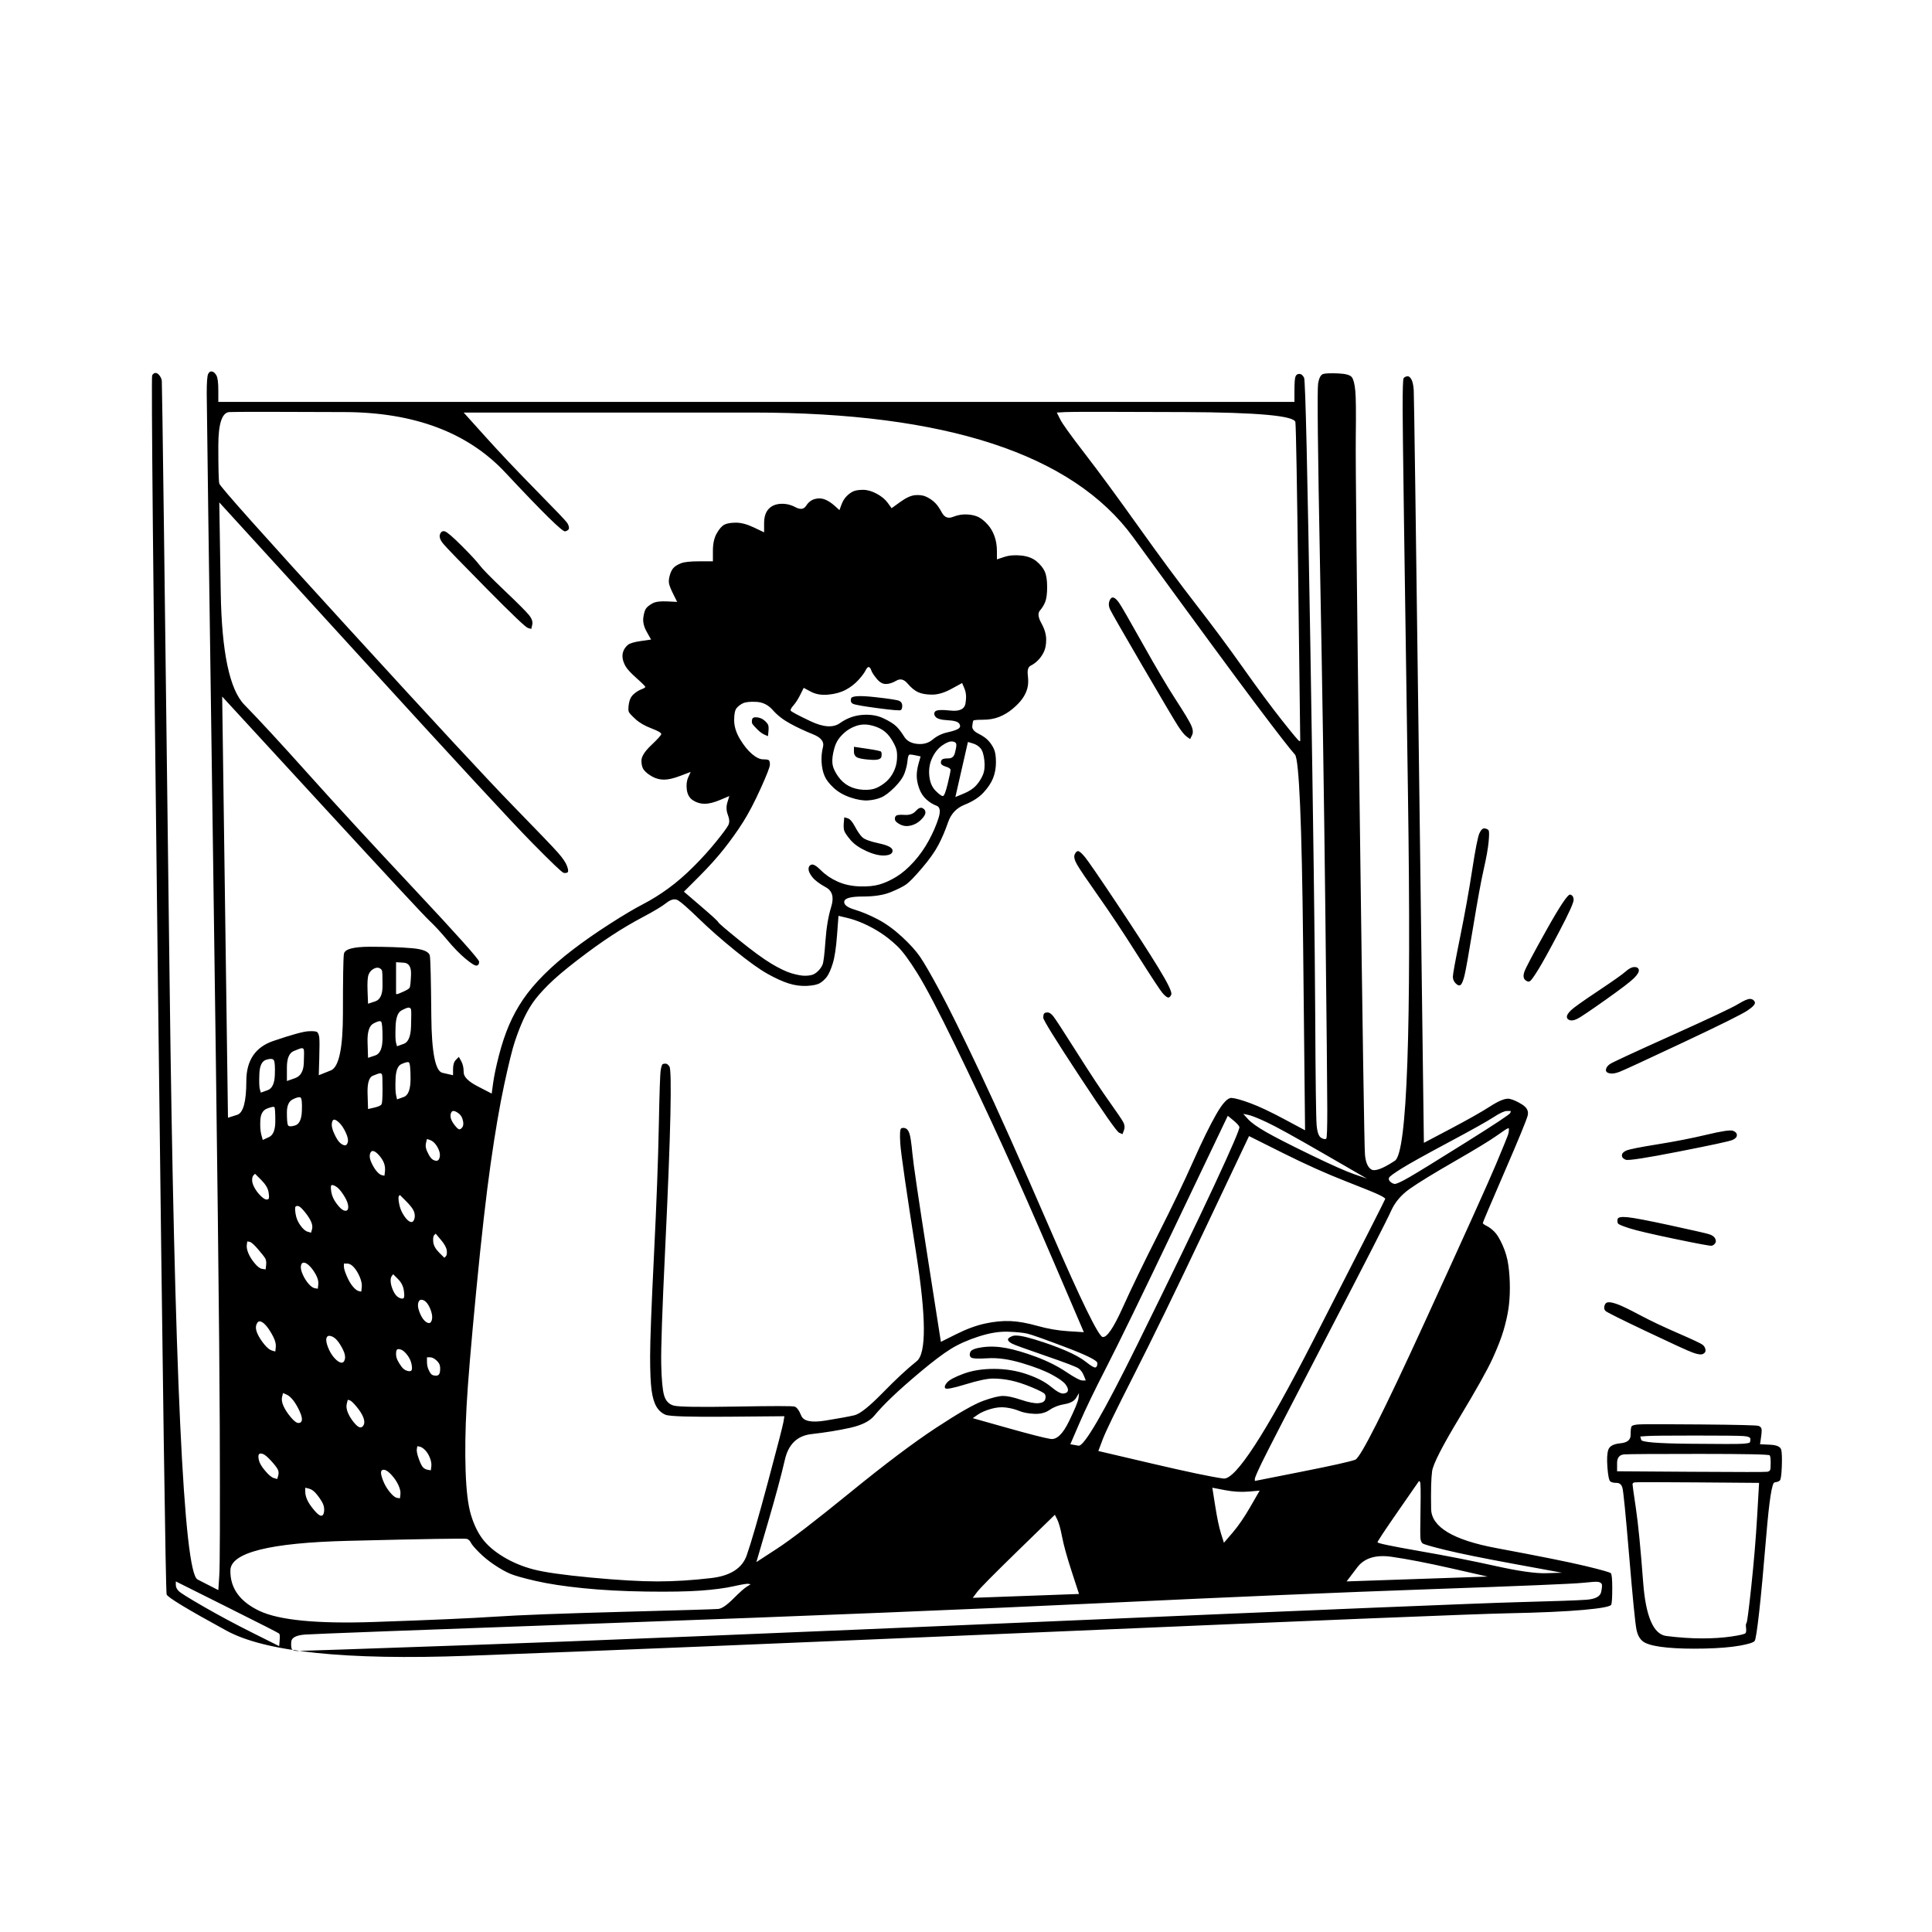<svg width="1080" height="1080" viewBox="0 0 1080 1080" fill="none" xmlns="http://www.w3.org/2000/svg">
<rect width="1080" height="1080" fill="white"/>
<path d="M116.37 209.02C115.83 210.1 115.56 213.7 115.56 219.82C115.56 225.94 116.73 311.35 119.07 476.05C121.41 640.75 122.67 748.03 122.85 797.89C123.03 847.75 122.94 875.38 122.58 880.78C122.4 883.48 122.22 886.18 122.04 888.88C118.17 886.9 114.3 884.92 110.43 882.94C102.69 878.98 97.47 766.57 94.77 545.71C92.07 324.85 90.63 213.88 90.45 212.8C90.27 211.72 89.82 210.73 89.1 209.83C88.38 208.93 87.66 208.48 86.94 208.48C86.22 208.48 85.59 208.93 85.05 209.83C84.51 210.73 85.59 324.13 88.29 550.03C90.99 775.93 92.61 889.69 93.15 891.31C93.69 892.93 104.85 899.68 126.63 911.56C148.41 923.44 193.32 928.12 261.36 925.6C329.4 923.08 438.84 918.58 589.68 912.1C740.52 905.62 824.94 902.2 842.94 901.84C860.94 901.48 874.98 900.85 885.06 899.95C895.14 899.05 900.36 898.06 900.72 896.98C901.08 895.9 901.26 892.84 901.26 887.8C901.26 882.76 900.99 879.97 900.45 879.43C899.91 878.89 895.14 877.54 886.14 875.38C877.14 873.22 860.58 869.89 836.46 865.39C812.34 860.89 800.19 853.6 800.01 843.52C799.83 833.44 800.01 826.42 800.55 822.46C801.09 818.5 806.13 808.6 815.67 792.76C825.21 776.92 831.42 765.85 834.3 759.55C837.18 753.25 839.25 747.94 840.51 743.62C841.77 739.3 842.67 735.34 843.21 731.74C843.75 728.14 844.02 724.18 844.02 719.86C844.02 715.54 843.75 711.4 843.21 707.44C842.67 703.48 841.59 699.7 839.97 696.1C838.35 692.5 836.82 689.98 835.38 688.54C833.94 687.1 832.5 686.02 831.06 685.3C829.62 684.58 828.9 684.04 828.9 683.68C828.9 683.32 832.95 673.78 841.05 655.06C849.15 636.34 853.47 625.81 854.01 623.47C854.55 621.13 853.56 619.15 851.04 617.53C848.52 615.91 846.18 614.83 844.02 614.29C841.86 613.75 838.26 615.1 833.22 618.34C828.18 621.58 820.71 625.81 810.81 631.03C805.86 633.64 800.91 636.25 795.96 638.86C795.06 569.47 794.16 500.08 793.26 430.69C791.46 291.91 790.47 221.08 790.29 218.2C790.11 215.32 789.66 213.25 788.94 211.99C788.22 210.73 787.41 210.19 786.51 210.37C785.61 210.55 784.98 210.91 784.62 211.45C784.26 211.99 784.08 217.66 784.08 228.46C784.08 239.26 785.07 310.9 787.05 443.38C789.03 575.86 786.6 644.35 779.76 648.85C772.92 653.35 768.51 654.97 766.53 653.71C764.55 652.45 763.38 649.66 763.02 645.34C762.66 641.02 761.67 576.4 760.05 451.48C758.43 326.56 757.71 257.44 757.89 244.12C758.07 230.8 757.98 222.25 757.62 218.47C757.26 214.69 756.63 212.17 755.73 210.91C754.83 209.65 752.31 208.93 748.17 208.75C744.03 208.57 741.24 208.66 739.8 209.02C738.36 209.38 737.37 211.18 736.83 214.42C736.29 217.66 736.65 251.86 737.91 317.02C739.17 382.18 740.16 446.53 740.88 510.07C741.6 573.61 741.96 610.42 741.96 620.5C741.96 630.58 741.78 635.89 741.42 636.43C741.06 636.97 740.16 636.88 738.72 636.16C737.28 635.44 736.38 633.1 736.02 629.14C735.66 625.18 735.39 604.39 735.21 566.77C735.03 529.15 734.13 460.84 732.51 361.84C730.89 262.84 729.72 212.62 729 211.18C728.28 209.74 727.38 209.02 726.3 209.02C725.22 209.02 724.5 209.56 724.14 210.64C723.78 211.72 723.6 214.33 723.6 218.47C723.6 220.54 723.6 222.61 723.6 224.68C623.34 224.68 523.08 224.68 422.82 224.68C322.56 224.68 222.3 224.68 122.04 224.68C122.04 222.52 122.04 220.36 122.04 218.2C122.04 213.88 121.68 211.09 120.96 209.83C120.24 208.57 119.43 207.85 118.53 207.67C117.63 207.49 116.91 207.94 116.37 209.02ZM192.78 230.35C231.66 230.53 261.54 241.78 282.42 264.1C303.3 286.42 314.46 297.4 315.9 297.04C317.34 296.68 318.06 296.05 318.06 295.15C318.06 294.25 317.7 293.26 316.98 292.18C316.26 291.1 310.5 285.07 299.7 274.09C288.9 263.11 279.45 253.12 271.35 244.12C267.3 239.62 263.25 235.12 259.2 230.62C313.11 230.62 367.02 230.62 420.93 230.62C528.75 230.62 599.58 253.84 633.42 300.28C667.26 346.72 690.21 377.95 702.27 393.97C714.33 409.99 721.53 419.26 723.87 421.78C726.21 424.3 727.74 459.94 728.46 528.7C728.82 563.08 729.18 597.46 729.54 631.84C725.67 629.77 721.8 627.7 717.93 625.63C710.19 621.49 703.89 618.52 699.03 616.72C694.17 614.92 690.66 613.93 688.5 613.75C686.34 613.57 683.46 616.63 679.86 622.93C676.26 629.23 671.94 638.05 666.9 649.39C661.86 660.73 655.29 674.41 647.19 690.43C639.09 706.45 632.52 720.04 627.48 731.2C622.44 742.36 618.75 747.76 616.41 747.4C614.07 747.04 604.44 727.33 587.52 688.27C570.6 649.21 557.28 619.42 547.56 598.9C537.84 578.38 530.46 563.44 525.42 554.08C520.38 544.72 516.69 538.33 514.35 534.91C512.01 531.49 508.59 527.71 504.09 523.57C499.59 519.43 495.09 516.19 490.59 513.85C486.09 511.51 481.77 509.71 477.63 508.45C473.49 507.19 471.6 505.66 471.96 503.86C472.32 502.06 475.74 501.16 482.22 501.16C488.7 501.16 493.92 500.35 497.88 498.73C501.84 497.11 504.72 495.67 506.52 494.41C508.32 493.15 511.29 490.09 515.43 485.23C519.57 480.37 522.63 476.05 524.61 472.27C526.59 468.49 528.39 464.26 530.01 459.58C531.63 454.9 534.69 451.66 539.19 449.86C543.69 448.06 547.2 445.81 549.72 443.11C552.24 440.41 554.04 437.71 555.12 435.01C556.2 432.31 556.74 429.34 556.74 426.1C556.74 422.86 556.38 420.43 555.66 418.81C554.94 417.19 553.95 415.66 552.69 414.22C551.43 412.78 549.54 411.43 547.02 410.17C544.5 408.91 543.33 407.47 543.51 405.85C543.69 404.23 543.87 403.24 544.05 402.88C544.23 402.52 546.03 402.34 549.45 402.34C552.87 402.34 555.93 401.8 558.63 400.72C561.33 399.64 563.85 398.11 566.19 396.13C568.53 394.15 570.33 392.26 571.59 390.46C572.85 388.66 573.75 386.77 574.29 384.79C574.83 382.81 574.92 380.38 574.56 377.5C574.2 374.62 574.74 372.82 576.18 372.1C577.62 371.38 578.97 370.39 580.23 369.13C581.49 367.87 582.57 366.34 583.47 364.54C584.37 362.74 584.82 360.4 584.82 357.52C584.82 354.64 583.92 351.58 582.12 348.34C580.32 345.1 580.05 342.76 581.31 341.32C582.57 339.88 583.56 338.26 584.28 336.46C585 334.66 585.36 331.87 585.36 328.09C585.36 324.31 584.91 321.43 584.01 319.45C583.11 317.47 581.58 315.58 579.42 313.78C577.26 311.98 574.38 310.9 570.78 310.54C567.18 310.18 564.03 310.45 561.33 311.35C559.98 311.8 558.63 312.25 557.28 312.7C557.28 311.17 557.28 309.64 557.28 308.11C557.28 305.05 556.83 302.26 555.93 299.74C555.03 297.22 553.77 295.06 552.15 293.26C550.53 291.46 548.91 290.11 547.29 289.21C545.67 288.31 543.51 287.77 540.81 287.59C538.11 287.41 535.41 287.86 532.71 288.94C530.01 290.02 527.94 289.21 526.5 286.51C525.06 283.81 523.62 281.83 522.18 280.57C520.74 279.31 519.21 278.32 517.59 277.6C515.97 276.88 513.99 276.61 511.65 276.79C509.31 276.97 506.52 278.23 503.28 280.57C501.66 281.74 500.04 282.91 498.42 284.08C497.7 283.09 496.98 282.1 496.26 281.11C494.82 279.13 492.75 277.42 490.05 275.98C487.35 274.54 484.83 273.82 482.49 273.82C480.15 273.82 478.35 274.09 477.09 274.63C475.83 275.17 474.57 276.07 473.31 277.33C472.05 278.59 471.06 280.21 470.34 282.19C469.98 283.18 469.62 284.17 469.26 285.16C468.36 284.35 467.46 283.54 466.56 282.73C464.76 281.11 462.96 279.94 461.16 279.22C459.36 278.5 457.47 278.41 455.49 278.95C453.51 279.49 451.89 280.75 450.63 282.73C449.37 284.71 447.39 284.98 444.69 283.54C441.99 282.1 439.2 281.47 436.32 281.65C433.44 281.83 431.19 282.82 429.57 284.62C427.95 286.42 427.14 289.03 427.14 292.45C427.14 294.16 427.14 295.87 427.14 297.58C425.25 296.68 423.36 295.78 421.47 294.88C417.69 293.08 414.36 292.18 411.48 292.18C408.6 292.18 406.44 292.54 405 293.26C403.56 293.98 402.12 295.6 400.68 298.12C399.24 300.64 398.52 303.88 398.52 307.84C398.52 309.82 398.52 311.8 398.52 313.78C396 313.78 393.48 313.78 390.96 313.78C385.92 313.78 382.5 314.14 380.7 314.86C378.9 315.58 377.55 316.39 376.65 317.29C375.75 318.19 375.03 319.54 374.49 321.34C373.95 323.14 373.77 324.67 373.95 325.93C374.13 327.19 374.94 329.26 376.38 332.14C377.1 333.58 377.82 335.02 378.54 336.46C376.65 336.37 374.76 336.28 372.87 336.19C369.09 336.01 366.39 336.37 364.77 337.27C363.15 338.17 361.98 339.07 361.26 339.97C360.54 340.87 360 342.58 359.64 345.1C359.28 347.62 359.91 350.32 361.53 353.2C362.34 354.64 363.15 356.08 363.96 357.52C362.07 357.79 360.18 358.06 358.29 358.33C354.51 358.87 352.08 359.59 351 360.49C349.92 361.39 349.11 362.47 348.57 363.73C348.03 364.99 347.85 366.34 348.03 367.78C348.21 369.22 348.75 370.75 349.65 372.37C350.55 373.99 352.62 376.24 355.86 379.12C359.1 382 360.72 383.62 360.72 383.98C360.72 384.34 360 384.79 358.56 385.33C357.12 385.87 355.68 386.77 354.24 388.03C352.8 389.29 351.9 391.09 351.54 393.43C351.18 395.77 351.18 397.3 351.54 398.02C351.9 398.74 353.16 400.09 355.32 402.07C357.48 404.05 360.45 405.76 364.23 407.2C368.01 408.64 369.81 409.72 369.63 410.44C369.45 411.16 367.56 413.23 363.96 416.65C360.36 420.07 358.56 422.95 358.56 425.29C358.56 427.63 359.1 429.43 360.18 430.69C361.26 431.95 362.79 433.12 364.77 434.2C366.75 435.28 368.91 435.82 371.25 435.82C373.59 435.82 376.65 435.1 380.43 433.66C382.32 432.94 384.21 432.22 386.1 431.5C385.65 432.49 385.2 433.48 384.75 434.47C383.85 436.45 383.58 438.79 383.94 441.49C384.3 444.19 385.47 446.17 387.45 447.43C389.43 448.69 391.59 449.32 393.93 449.32C396.27 449.32 399.15 448.6 402.57 447.16C404.28 446.44 405.99 445.72 407.7 445C407.34 446.17 406.98 447.34 406.62 448.51C405.9 450.85 405.99 453.19 406.89 455.53C407.79 457.87 407.88 459.76 407.16 461.2C406.44 462.64 404.19 465.7 400.41 470.38C396.63 475.06 392.4 479.74 387.72 484.42C383.04 489.1 378.36 493.15 373.68 496.57C369 499.99 364.23 502.96 359.37 505.48C354.51 508 348.3 511.69 340.74 516.55C333.18 521.41 326.34 526.18 320.22 530.86C314.1 535.54 308.7 540.22 304.02 544.9C299.34 549.58 295.47 554.17 292.41 558.67C289.35 563.17 286.74 567.94 284.58 572.98C282.42 578.02 280.53 583.69 278.91 589.99C277.29 596.29 276.21 601.42 275.67 605.38C275.4 607.36 275.13 609.34 274.86 611.32C272.25 609.97 269.64 608.62 267.03 607.27C261.81 604.57 259.2 601.96 259.2 599.44C259.2 596.92 258.75 594.85 257.85 593.23C257.4 592.42 256.95 591.61 256.5 590.8C255.96 591.34 255.42 591.88 254.88 592.42C253.8 593.5 253.26 595.21 253.26 597.55C253.26 598.72 253.26 599.89 253.26 601.06C251.28 600.61 249.3 600.16 247.32 599.71C243.36 598.81 241.29 588.28 241.11 568.12C240.93 547.96 240.66 536.71 240.3 534.37C239.94 532.03 236.61 530.59 230.31 530.05C224.01 529.51 216.18 529.24 206.82 529.24C197.46 529.24 192.6 530.59 192.24 533.29C191.88 535.99 191.7 547.06 191.7 566.5C191.7 585.94 189.45 596.56 184.95 598.36C182.7 599.26 180.45 600.16 178.2 601.06C178.29 597.91 178.38 594.76 178.47 591.61C178.65 585.31 178.65 581.44 178.47 580C178.29 578.56 177.93 577.57 177.39 577.03C176.85 576.49 175.14 576.31 172.26 576.49C169.38 576.67 162.9 578.47 152.82 581.89C142.74 585.31 137.7 592.78 137.7 604.3C137.7 615.82 135.99 622.12 132.57 623.2C130.86 623.74 129.15 624.28 127.44 624.82C126.9 585.58 126.36 546.34 125.82 507.1C125.28 467.86 124.74 428.62 124.2 389.38C142.74 409.54 161.28 429.7 179.82 449.86C216.9 490.18 236.97 511.78 240.03 514.66C243.09 517.54 246.42 521.14 250.02 525.46C253.62 529.78 257.04 533.29 260.28 535.99C263.52 538.69 265.59 539.95 266.49 539.77C267.39 539.59 267.84 538.87 267.84 537.61C267.84 536.35 255.78 522.85 231.66 497.11C207.54 471.37 187.74 449.86 172.26 432.58C156.78 415.3 144.9 402.43 136.62 393.97C128.34 385.51 123.93 364.54 123.39 331.06C123.12 314.32 122.85 297.58 122.58 280.84C148.95 309.73 175.32 338.62 201.69 367.51C254.43 425.29 286.29 459.76 297.27 470.92C308.25 482.08 314.19 487.75 315.09 487.93C315.99 488.11 316.71 488.02 317.25 487.66C317.79 487.3 317.7 486.13 316.98 484.15C316.26 482.17 314.55 479.65 311.85 476.59C309.15 473.53 300.78 464.8 286.74 450.4C272.7 436 241.92 402.79 194.4 350.77C146.88 298.75 122.94 271.93 122.58 270.31C122.22 268.69 122.04 261.67 122.04 249.25C122.04 236.83 124.11 230.53 128.25 230.35C132.39 230.17 153.9 230.17 192.78 230.35ZM662.04 230.35C703.08 230.53 723.78 232.42 724.14 236.02C724.5 239.62 725.04 270.22 725.76 327.82C726.12 356.62 726.48 385.42 726.84 414.22C726.66 414.22 726.48 414.22 726.3 414.22C725.94 414.22 722.7 410.35 716.58 402.61C710.46 394.87 703.26 385.15 694.98 373.45C686.7 361.75 677.88 349.87 668.52 337.81C659.16 325.75 648.45 311.26 636.39 294.34C624.33 277.42 614.34 263.83 606.42 253.57C598.5 243.31 593.91 236.92 592.65 234.4C592.02 233.14 591.39 231.88 590.76 230.62C592.38 230.53 594 230.44 595.62 230.35C598.86 230.17 621 230.17 662.04 230.35ZM245.97 298.66C245.43 300.1 246.06 301.9 247.86 304.06C249.66 306.22 257.67 314.5 271.89 328.9C286.11 343.3 293.85 350.68 295.11 351.04C295.74 351.22 296.37 351.4 297 351.58C297.18 350.77 297.36 349.96 297.54 349.15C297.9 347.53 297.27 345.73 295.65 343.75C294.03 341.77 289.44 337.18 281.88 329.98C274.32 322.78 269.73 318.1 268.11 315.94C266.49 313.78 263.16 310.18 258.12 305.14C253.08 300.1 249.93 297.4 248.67 297.04C247.41 296.68 246.51 297.22 245.97 298.66ZM620.19 335.92C619.65 337.36 619.74 338.89 620.46 340.51C621.18 342.13 627.21 352.66 638.55 372.1C649.89 391.54 656.55 402.79 658.53 405.85C660.51 408.91 662.13 410.89 663.39 411.79C664.02 412.24 664.65 412.69 665.28 413.14C665.64 412.42 666 411.7 666.36 410.98C667.08 409.54 666.9 407.65 665.82 405.31C664.74 402.97 661.86 398.2 657.18 391C652.5 383.8 646.38 373.45 638.82 359.95C631.26 346.45 626.85 338.8 625.59 337C624.33 335.2 623.25 334.21 622.35 334.03C621.45 333.85 620.73 334.48 620.19 335.92ZM485.73 372.91C486.27 373.09 486.72 373.72 487.08 374.8C487.44 375.88 488.43 377.41 490.05 379.39C491.67 381.37 493.38 382.36 495.18 382.36C496.98 382.36 498.96 381.73 501.12 380.47C503.28 379.21 505.35 379.75 507.33 382.09C509.31 384.43 511.29 386.05 513.27 386.95C515.25 387.85 517.86 388.3 521.1 388.3C524.34 388.3 527.94 387.22 531.9 385.06C533.88 383.98 535.86 382.9 537.84 381.82C538.29 382.9 538.74 383.98 539.19 385.06C540.09 387.22 540.27 389.92 539.73 393.16C539.19 396.4 536.4 397.75 531.36 397.21C526.32 396.67 523.44 396.85 522.72 397.75C522 398.65 522.09 399.64 522.99 400.72C523.89 401.8 526.14 402.43 529.74 402.61C533.34 402.79 535.5 403.42 536.22 404.5C536.94 405.58 536.85 406.48 535.95 407.2C535.05 407.92 532.98 408.64 529.74 409.36C526.5 410.08 523.71 411.43 521.37 413.41C519.03 415.39 516.15 416.2 512.73 415.84C509.31 415.48 506.88 414.13 505.44 411.79C504 409.45 502.56 407.56 501.12 406.12C499.68 404.68 497.25 403.15 493.83 401.53C490.41 399.91 486.45 399.28 481.95 399.64C477.45 400 473.31 401.53 469.53 404.23C465.75 406.93 460.26 406.57 453.06 403.15C445.86 399.73 442.17 397.75 441.99 397.21C441.81 396.67 442.35 395.68 443.61 394.24C444.87 392.8 446.13 390.82 447.39 388.3C448.02 387.04 448.65 385.78 449.28 384.52C450.63 385.24 451.98 385.96 453.33 386.68C456.03 388.12 459.27 388.66 463.05 388.3C466.83 387.94 470.07 387.04 472.77 385.6C475.47 384.16 477.81 382.36 479.79 380.2C481.77 378.04 483.12 376.24 483.84 374.8C484.56 373.36 485.19 372.73 485.73 372.91ZM475.74 390.46C475.38 391.9 475.74 392.89 476.82 393.43C477.9 393.97 482.49 394.78 490.59 395.86C498.69 396.94 503.01 397.3 503.55 396.94C504.09 396.58 504.36 395.77 504.36 394.51C504.36 393.25 503.82 392.35 502.74 391.81C501.66 391.27 496.98 390.55 488.7 389.65C480.42 388.75 476.1 389.02 475.74 390.46ZM422.82 392.35C426.42 392.53 429.48 394.06 432 396.94C434.52 399.82 437.76 402.34 441.72 404.5C445.68 406.66 449.91 408.64 454.41 410.44C458.91 412.24 460.8 414.58 460.08 417.46C459.36 420.34 459.09 423.22 459.27 426.1C459.45 428.98 459.99 431.5 460.89 433.66C461.79 435.82 463.5 438.07 466.02 440.41C468.54 442.75 471.69 444.55 475.47 445.81C479.25 447.07 482.49 447.61 485.19 447.43C487.89 447.25 490.32 446.71 492.48 445.81C494.64 444.91 497.16 443.02 500.04 440.14C502.92 437.26 504.81 434.56 505.71 432.04C506.61 429.52 507.15 427.18 507.33 425.02C507.51 422.86 507.96 421.78 508.68 421.78C509.4 421.78 510.57 421.96 512.19 422.32C513 422.5 513.81 422.68 514.62 422.86C514.26 424.12 513.9 425.38 513.54 426.64C512.82 429.16 512.46 431.5 512.46 433.66C512.46 435.82 512.91 438.16 513.81 440.68C514.71 443.2 516.06 445.27 517.86 446.89C519.66 448.51 521.55 449.68 523.53 450.4C525.51 451.12 525.87 453.46 524.61 457.42C523.35 461.38 521.55 465.52 519.21 469.84C516.87 474.16 514.08 478.12 510.84 481.72C507.6 485.32 504.36 488.11 501.12 490.09C497.88 492.07 494.73 493.51 491.67 494.41C488.61 495.31 484.83 495.67 480.33 495.49C475.83 495.31 471.78 494.41 468.18 492.79C464.58 491.17 461.52 489.1 459 486.58C456.48 484.06 454.68 482.98 453.6 483.34C452.52 483.7 451.98 484.51 451.98 485.77C451.98 487.03 452.7 488.56 454.14 490.36C455.58 492.16 458.1 494.05 461.7 496.03C465.3 498.01 466.29 501.61 464.67 506.83C463.05 512.05 461.97 518.44 461.43 526C460.89 533.56 460.35 537.97 459.81 539.23C459.27 540.49 458.46 541.66 457.38 542.74C456.3 543.82 455.22 544.54 454.14 544.9C453.06 545.26 451.62 545.44 449.82 545.44C448.02 545.44 445.59 544.99 442.53 544.09C439.47 543.19 435.69 541.39 431.19 538.69C426.69 535.99 420.66 531.58 413.1 525.46C405.54 519.34 401.67 516.01 401.49 515.47C401.31 514.93 398.07 511.96 391.77 506.56C388.62 503.86 385.47 501.16 382.32 498.46C385.11 495.67 387.9 492.88 390.69 490.09C396.27 484.51 401.04 479.2 405 474.16C408.96 469.12 412.47 464.17 415.53 459.31C418.59 454.45 421.83 448.24 425.25 440.68C428.67 433.12 430.38 428.71 430.38 427.45C430.38 426.19 430.2 425.38 429.84 425.02C429.48 424.66 428.4 424.48 426.6 424.48C424.8 424.48 422.73 423.49 420.39 421.51C418.05 419.53 415.8 416.74 413.64 413.14C411.48 409.54 410.4 406.03 410.4 402.61C410.4 399.19 410.85 396.94 411.75 395.86C412.65 394.78 413.82 393.88 415.26 393.16C416.7 392.44 419.22 392.17 422.82 392.35ZM420.39 402.34C420.21 403.42 420.3 404.23 420.66 404.77C421.02 405.31 421.92 406.3 423.36 407.74C424.8 409.18 426.15 410.17 427.41 410.71C428.04 410.98 428.67 411.25 429.3 411.52C429.39 410.62 429.48 409.72 429.57 408.82C429.75 407.02 429.66 405.76 429.3 405.04C428.94 404.32 428.22 403.51 427.14 402.61C426.06 401.71 424.71 401.17 423.09 400.99C421.47 400.81 420.57 401.26 420.39 402.34ZM486.27 405.31C488.97 405.85 491.31 406.75 493.29 408.01C495.27 409.27 496.98 411.07 498.42 413.41C499.86 415.75 500.76 417.64 501.12 419.08C501.48 420.52 501.57 422.41 501.39 424.75C501.21 427.09 500.58 429.34 499.5 431.5C498.42 433.66 497.07 435.46 495.45 436.9C493.83 438.34 492.03 439.51 490.05 440.41C488.07 441.31 485.55 441.67 482.49 441.49C479.43 441.31 476.73 440.59 474.39 439.33C472.05 438.07 470.07 436.27 468.45 433.93C466.83 431.59 465.84 429.52 465.48 427.72C465.12 425.92 465.21 423.67 465.75 420.97C466.29 418.27 467.01 416.11 467.91 414.49C468.81 412.87 470.16 411.25 471.96 409.63C473.76 408.01 475.92 406.75 478.44 405.85C480.96 404.95 483.57 404.77 486.27 405.31ZM532.44 414.49C533.88 414.67 534.6 415.3 534.6 416.38C534.6 417.46 534.33 418.99 533.79 420.97C533.25 422.95 532.08 423.94 530.28 423.94C528.48 423.94 527.31 424.12 526.77 424.48C526.23 424.84 525.96 425.47 525.96 426.37C525.96 427.27 526.86 427.99 528.66 428.53C530.46 429.07 531.36 429.7 531.36 430.42C531.36 431.14 530.82 433.75 529.74 438.25C528.66 442.75 527.76 445 527.04 445C526.32 445 524.97 444.01 522.99 442.03C521.01 440.05 519.84 437.26 519.48 433.66C519.12 430.06 519.66 426.73 521.1 423.67C522.54 420.61 524.43 418.27 526.77 416.65C529.11 415.03 531 414.31 532.44 414.49ZM541.08 414.76C541.98 415.03 542.88 415.3 543.78 415.57C545.58 416.11 547.02 417.01 548.1 418.27C549.18 419.53 549.9 421.78 550.26 425.02C550.62 428.26 550.35 430.96 549.45 433.12C548.55 435.28 547.29 437.26 545.67 439.06C544.05 440.86 541.71 442.39 538.65 443.65C537.12 444.28 535.59 444.91 534.06 445.54C535.23 440.41 536.4 435.28 537.57 430.15C538.74 425.02 539.91 419.89 541.08 414.76ZM477.36 420.16C477.36 421.96 478.17 423.13 479.79 423.67C481.41 424.21 483.93 424.57 487.35 424.75C490.77 424.93 492.57 424.3 492.75 422.86C492.93 421.42 492.84 420.52 492.48 420.16C492.12 419.8 489.51 419.26 484.65 418.54C482.22 418.18 479.79 417.82 477.36 417.46C477.36 418.36 477.36 419.26 477.36 420.16ZM511.92 453.37C510.48 454.99 508.41 455.71 505.71 455.53C503.01 455.35 501.39 455.53 500.85 456.07C500.31 456.61 500.13 457.33 500.31 458.23C500.49 459.13 501.48 460.03 503.28 460.93C505.08 461.83 507.06 462.01 509.22 461.47C511.38 460.93 513.27 459.85 514.89 458.23C516.51 456.61 517.32 455.26 517.32 454.18C517.32 453.1 516.78 452.29 515.7 451.75C514.62 451.21 513.36 451.75 511.92 453.37ZM471.69 459.85C471.51 461.83 471.6 463.36 471.96 464.44C472.32 465.52 473.49 467.23 475.47 469.57C477.45 471.91 480.42 473.98 484.38 475.78C488.34 477.58 491.76 478.39 494.64 478.21C497.52 478.03 498.96 477.13 498.96 475.51C498.96 473.89 496.44 472.54 491.4 471.46C486.36 470.38 483.21 469.21 481.95 467.95C480.69 466.69 479.34 464.71 477.9 462.01C476.46 459.31 475.11 457.78 473.85 457.42C473.22 457.24 472.59 457.06 471.96 456.88C471.87 457.87 471.78 458.86 471.69 459.85ZM827.01 465.79C826.11 467.77 824.76 474.61 822.96 486.31C821.16 498.01 818.91 510.52 816.21 523.84C813.51 537.16 812.16 544.54 812.16 545.98C812.16 547.42 812.7 548.68 813.78 549.76C814.86 550.84 815.76 551.11 816.48 550.57C817.2 550.03 817.92 548.32 818.64 545.44C819.36 542.56 820.98 533.47 823.5 518.17C826.02 502.87 828 492.07 829.44 485.77C830.88 479.47 831.78 474.43 832.14 470.65C832.5 466.87 832.5 464.71 832.14 464.17C831.78 463.63 831.06 463.27 829.98 463.09C828.9 462.91 827.91 463.81 827.01 465.79ZM600.75 477.67C600.21 478.93 600.66 480.82 602.1 483.34C603.54 485.86 607.5 491.71 613.98 500.89C620.46 510.07 627.75 521.05 635.85 533.83C643.95 546.61 648.63 553.72 649.89 555.16C651.15 556.6 652.14 557.41 652.86 557.59C653.58 557.77 654.21 557.23 654.75 555.97C655.29 554.71 652.86 549.67 647.46 540.85C642.06 532.03 634.32 520.06 624.24 504.94C614.16 489.82 608.22 481.18 606.42 479.02C604.62 476.86 603.36 475.78 602.64 475.78C601.92 475.78 601.29 476.41 600.75 477.67ZM864.54 519.79C856.98 533.29 852.84 541.12 852.12 543.28C851.4 545.44 851.58 546.97 852.66 547.87C853.74 548.77 854.64 548.95 855.36 548.41C856.08 547.87 857.61 545.71 859.95 541.93C862.29 538.15 866.16 531.13 871.56 520.87C876.96 510.61 879.66 504.67 879.66 503.05C879.66 501.43 879.03 500.44 877.77 500.08C876.51 499.72 872.1 506.29 864.54 519.79ZM379.08 503.32C380.88 504.4 384.75 507.82 390.69 513.58C396.63 519.34 403.38 525.28 410.94 531.4C418.5 537.52 424.53 541.84 429.03 544.36C433.53 546.88 437.49 548.68 440.91 549.76C444.33 550.84 447.75 551.29 451.17 551.11C454.59 550.93 457.02 550.39 458.46 549.49C459.9 548.59 461.16 547.42 462.24 545.98C463.32 544.54 464.4 542.11 465.48 538.69C466.56 535.27 467.37 529.96 467.91 522.76C468.18 519.16 468.45 515.56 468.72 511.96C470.25 512.32 471.78 512.68 473.31 513.04C476.37 513.76 479.52 514.84 482.76 516.28C486 517.72 489.15 519.43 492.21 521.41C495.27 523.39 498.33 525.82 501.39 528.7C504.45 531.58 508.32 536.8 513 544.36C517.68 551.92 524.7 565.33 534.06 584.59C543.42 603.85 552.33 622.75 560.79 641.29C569.25 659.83 578.88 681.7 589.68 706.9C595.08 719.5 600.48 732.1 605.88 744.7C603 744.52 600.12 744.34 597.24 744.16C591.48 743.8 585.72 742.81 579.96 741.19C574.2 739.57 569.16 738.67 564.84 738.49C560.52 738.31 555.84 738.76 550.8 739.84C545.76 740.92 540.36 742.9 534.6 745.78C531.72 747.22 528.84 748.66 525.96 750.1C523.44 733.99 520.92 717.88 518.4 701.77C513.36 669.55 510.57 650.56 510.03 644.8C509.49 639.04 508.95 635.35 508.41 633.73C507.87 632.11 507.15 631.12 506.25 630.76C505.35 630.4 504.54 630.4 503.82 630.76C503.1 631.12 502.92 634 503.28 639.4C503.64 644.8 506.61 665.32 512.19 700.96C517.77 736.6 517.86 756.58 512.46 760.9C507.06 765.22 500.67 771.16 493.29 778.72C485.91 786.28 480.69 790.42 477.63 791.14C474.57 791.86 469.17 792.85 461.43 794.11C453.69 795.37 449.19 794.47 447.93 791.41C446.67 788.35 445.41 786.64 444.15 786.28C442.89 785.92 432 785.92 411.48 786.28C390.96 786.64 379.35 786.46 376.65 785.74C373.95 785.02 372.15 783.13 371.25 780.07C370.35 777.01 369.81 771.16 369.63 762.52C369.45 753.88 370.17 732.73 371.79 699.07C373.41 665.41 374.4 640.12 374.76 623.2C375.12 606.28 374.94 597.28 374.22 596.2C373.5 595.12 372.78 594.58 372.06 594.58C371.34 594.58 370.8 594.67 370.44 594.85C370.08 595.03 369.72 596.11 369.36 598.09C369 600.07 368.64 610.51 368.28 629.41C367.92 648.31 367.02 672.34 365.58 701.5C364.14 730.66 363.42 749.56 363.42 758.2C363.42 766.84 363.69 773.14 364.23 777.1C364.77 781.06 365.67 784.12 366.93 786.28C368.19 788.44 369.9 789.97 372.06 790.87C374.22 791.77 385.83 792.13 406.89 791.95C417.42 791.86 427.95 791.77 438.48 791.68C438.3 792.76 438.12 793.84 437.94 794.92C437.58 797.08 434.7 808.24 429.3 828.4C423.9 848.56 419.94 862.24 417.42 869.44C414.9 876.64 408.33 880.87 397.71 882.13C387.09 883.39 377.01 884.02 367.47 884.02C357.93 884.02 345.51 883.3 330.21 881.86C314.91 880.42 304.2 878.89 298.08 877.27C291.96 875.65 286.38 873.31 281.34 870.25C276.3 867.19 272.43 863.86 269.73 860.26C267.03 856.66 264.87 852.16 263.25 846.76C261.63 841.36 260.64 833.17 260.28 822.19C259.92 811.21 260.1 799.15 260.82 786.01C261.54 772.87 263.34 751.36 266.22 721.48C269.1 691.6 271.8 667.84 274.32 650.2C276.84 632.56 279.36 617.89 281.88 606.19C284.4 594.49 286.38 586.48 287.82 582.16C289.26 577.84 290.79 573.88 292.41 570.28C294.03 566.68 295.83 563.44 297.81 560.56C299.79 557.68 302.67 554.35 306.45 550.57C310.23 546.79 315.63 542.2 322.65 536.8C329.67 531.4 336.06 526.81 341.82 523.03C347.58 519.25 353.52 515.74 359.64 512.5C365.76 509.26 370.08 506.65 372.6 504.67C375.12 502.69 377.28 502.24 379.08 503.32ZM221.4 537.88C222.84 537.97 224.28 538.06 225.72 538.15C228.6 538.33 229.95 540.58 229.77 544.9C229.59 549.22 229.32 551.65 228.96 552.19C228.6 552.73 227.43 553.45 225.45 554.35C223.47 555.25 222.3 555.7 221.94 555.7C221.76 555.7 221.58 555.7 221.4 555.7C221.4 552.73 221.4 549.76 221.4 546.79C221.4 543.82 221.4 540.85 221.4 537.88ZM211.95 541.12C212.85 541.48 213.39 542.02 213.57 542.74C213.75 543.46 213.84 546.25 213.84 551.11C213.84 555.97 212.49 558.85 209.79 559.75C208.44 560.2 207.09 560.65 205.74 561.1C205.65 558.76 205.56 556.42 205.47 554.08C205.29 549.4 205.47 546.34 206.01 544.9C206.55 543.46 207.45 542.38 208.71 541.66C209.97 540.94 211.05 540.76 211.95 541.12ZM908.82 543.01C907.02 544.63 901.8 548.32 893.16 554.08C884.52 559.84 879.48 563.44 878.04 564.88C876.6 566.32 875.88 567.49 875.88 568.39C875.88 569.29 876.42 569.92 877.5 570.28C878.58 570.64 880.02 570.37 881.82 569.47C883.62 568.57 888.84 565.06 897.48 558.94C906.12 552.82 911.43 548.77 913.41 546.79C915.39 544.81 916.29 543.28 916.11 542.2C915.93 541.12 915.12 540.58 913.68 540.58C912.24 540.58 910.62 541.39 908.82 543.01ZM971.46 561.37C968.22 563.35 955.8 569.2 934.2 578.92C912.6 588.64 901.17 593.95 899.91 594.85C898.65 595.75 897.93 596.74 897.75 597.82C897.57 598.9 898.2 599.62 899.64 599.98C901.08 600.34 902.97 600.07 905.31 599.17C907.65 598.27 919.35 592.87 940.41 582.97C961.47 573.07 973.62 567.04 976.86 564.88C980.1 562.72 981.45 561.1 980.91 560.02C980.37 558.94 979.47 558.4 978.21 558.4C976.95 558.4 974.7 559.39 971.46 561.37ZM228.42 563.26C229.14 563.26 229.59 563.62 229.77 564.34C229.95 565.06 229.95 568.21 229.77 573.79C229.59 579.37 228.24 582.61 225.72 583.51C224.46 583.96 223.2 584.41 221.94 584.86C221.76 584.23 221.58 583.6 221.4 582.97C221.04 581.71 220.95 578.65 221.13 573.79C221.31 568.93 222.39 565.96 224.37 564.88C226.35 563.8 227.7 563.26 228.42 563.26ZM583.74 566.5C583.38 566.86 583.2 567.67 583.2 568.93C583.2 570.19 589.95 581.08 603.45 601.6C616.95 622.12 624.33 632.65 625.59 633.19C626.22 633.46 626.85 633.73 627.48 634C627.75 633.28 628.02 632.56 628.29 631.84C628.83 630.4 628.74 628.96 628.02 627.52C627.3 626.08 624.69 622.21 620.19 615.91C615.69 609.61 609.57 600.34 601.83 588.1C594.09 575.86 589.68 569.11 588.6 567.85C587.52 566.59 586.53 565.96 585.63 565.96C584.73 565.96 584.1 566.14 583.74 566.5ZM213.03 571.09C213.57 571.63 213.84 574.69 213.84 580.27C213.84 585.85 212.49 589.09 209.79 589.99C208.44 590.44 207.09 590.89 205.74 591.34C205.65 588.46 205.56 585.58 205.47 582.7C205.29 576.94 206.37 573.43 208.71 572.17C211.05 570.91 212.49 570.55 213.03 571.09ZM168.75 585.94C169.29 585.94 169.65 586.21 169.83 586.75C170.01 587.29 170.01 589.81 169.83 594.31C169.65 598.81 168.03 601.6 164.97 602.68C163.44 603.22 161.91 603.76 160.38 604.3C160.38 601.78 160.38 599.26 160.38 596.74C160.38 591.7 161.64 588.64 164.16 587.56C166.68 586.48 168.21 585.94 168.75 585.94ZM153.09 592.69C153.63 593.59 153.81 596.38 153.63 601.06C153.45 605.74 152.1 608.53 149.58 609.43C148.32 609.88 147.06 610.33 145.8 610.78C145.62 610.15 145.44 609.52 145.26 608.89C144.9 607.63 144.81 604.75 144.99 600.25C145.17 595.75 146.43 593.14 148.77 592.42C151.11 591.7 152.55 591.79 153.09 592.69ZM228.42 593.77C229.14 593.95 229.5 597.01 229.5 602.95C229.5 608.89 228.24 612.31 225.72 613.21C224.46 613.66 223.2 614.11 221.94 614.56C221.76 613.75 221.58 612.94 221.4 612.13C221.04 610.51 220.95 607.45 221.13 602.95C221.31 598.45 222.39 595.75 224.37 594.85C226.35 593.95 227.7 593.59 228.42 593.77ZM212.49 599.98C213.03 599.98 213.39 600.25 213.57 600.79C213.75 601.33 213.84 604.03 213.84 608.89C213.84 613.75 213.66 616.54 213.3 617.26C212.94 617.98 211.59 618.61 209.25 619.15C208.08 619.42 206.91 619.69 205.74 619.96C205.65 617.08 205.56 614.2 205.47 611.32C205.29 605.56 206.28 602.23 208.44 601.33C210.6 600.43 211.95 599.98 212.49 599.98ZM167.94 613.48C168.66 613.84 168.93 616.36 168.75 621.04C168.57 625.72 167.31 628.42 164.97 629.14C162.63 629.86 161.28 629.77 160.92 628.87C160.56 627.97 160.38 625.63 160.38 621.85C160.38 618.07 161.46 615.64 163.62 614.56C165.78 613.48 167.22 613.12 167.94 613.48ZM153.36 618.88C153.72 619.24 153.9 621.85 153.9 626.71C153.9 631.57 152.73 634.54 150.39 635.62C149.22 636.16 148.05 636.7 146.88 637.24C146.61 636.25 146.34 635.26 146.07 634.27C145.53 632.29 145.35 629.59 145.53 626.17C145.71 622.75 146.97 620.59 149.31 619.69C151.65 618.79 153 618.52 153.36 618.88ZM255.15 621.58C256.41 622.3 257.31 623.11 257.85 624.01C258.39 624.91 258.75 625.99 258.93 627.25C259.11 628.51 258.93 629.5 258.39 630.22C257.85 630.94 257.31 631.3 256.77 631.3C256.23 631.3 255.33 630.49 254.07 628.87C252.81 627.25 252.09 625.81 251.91 624.55C251.73 623.29 251.91 622.3 252.45 621.58C252.99 620.86 253.89 620.86 255.15 621.58ZM842.4 621.04C843.12 621.04 843.84 621.04 844.56 621.04C844.47 621.4 844.38 621.76 844.29 622.12C844.11 622.84 835.83 628.33 819.45 638.59C803.07 648.85 792.54 655.33 787.86 658.03C783.18 660.73 780.39 661.99 779.49 661.81C778.59 661.63 777.78 661.18 777.06 660.46C776.34 659.74 776.16 659.02 776.52 658.3C776.88 657.58 779.22 655.87 783.54 653.17C787.86 650.47 796.59 645.61 809.73 638.59C822.87 631.57 831.24 626.89 834.84 624.55C838.44 622.21 840.96 621.04 842.4 621.04ZM694.98 622.66C695.88 622.84 696.78 623.02 697.68 623.2C699.48 623.56 702.9 624.91 707.94 627.25C712.98 629.59 723.6 635.44 739.8 644.8C747.9 649.48 756 654.16 764.1 658.84C761.76 658.03 759.42 657.22 757.08 656.41C752.4 654.79 744.3 651.19 732.78 645.61C721.26 640.03 712.98 635.8 707.94 632.92C702.9 630.04 699.48 627.61 697.68 625.63C696.78 624.64 695.88 623.65 694.98 622.66ZM686.34 623.74C687.33 624.55 688.32 625.36 689.31 626.17C691.29 627.79 692.46 629.05 692.82 629.95C693.18 630.85 688.5 641.74 678.78 662.62C669.06 683.5 654.75 713.11 635.85 751.45C616.95 789.79 605.97 808.69 602.91 808.15C601.38 807.88 599.85 807.61 598.32 807.34C600.03 803.38 601.74 799.42 603.45 795.46C606.87 787.54 611.91 777.1 618.57 764.14C625.23 751.18 638.19 724.54 657.45 684.22C667.08 664.06 676.71 643.9 686.34 623.74ZM186.84 625.9C187.56 625.9 188.55 626.53 189.81 627.79C191.07 629.05 192.24 630.85 193.32 633.19C194.4 635.53 194.76 637.33 194.4 638.59C194.04 639.85 193.41 640.39 192.51 640.21C191.61 640.03 190.71 639.49 189.81 638.59C188.91 637.69 187.92 636.07 186.84 633.73C185.76 631.39 185.31 629.5 185.49 628.06C185.67 626.62 186.12 625.9 186.84 625.9ZM842.94 630.76C843.12 630.76 843.3 630.76 843.48 630.76C843.48 631.12 843.48 631.48 843.48 631.84C843.48 632.56 843.3 633.46 842.94 634.54C842.58 635.62 840.33 641.11 836.19 651.01C832.05 660.91 818.64 690.61 795.96 740.11C773.28 789.61 760.5 814.9 757.62 815.98C754.74 817.06 744.66 819.31 727.38 822.73C718.74 824.44 710.1 826.15 701.46 827.86C701.46 827.5 701.46 827.14 701.46 826.78C701.46 826.06 702.81 822.91 705.51 817.33C708.21 811.75 720.36 788.17 741.96 746.59C763.56 705.01 775.44 681.79 777.6 676.93C779.76 672.07 783.27 667.93 788.13 664.51C792.99 661.09 801.36 655.96 813.24 649.12C825.12 642.28 832.95 637.51 836.73 634.81C840.51 632.11 842.58 630.76 842.94 630.76ZM954.18 634.27C945.9 636.25 936.72 638.05 926.64 639.67C916.56 641.29 910.71 642.46 909.09 643.18C907.47 643.9 906.66 644.8 906.66 645.88C906.66 646.96 907.38 647.77 908.82 648.31C910.26 648.85 920.16 647.32 938.52 643.72C956.88 640.12 966.87 637.96 968.49 637.24C970.11 636.52 970.92 635.62 970.92 634.54C970.92 633.46 970.2 632.65 968.76 632.11C967.32 631.57 962.46 632.29 954.18 634.27ZM698.22 635.08C704.52 638.23 710.82 641.38 717.12 644.53C729.72 650.83 741.33 656.05 751.95 660.19C762.57 664.33 768.96 666.94 771.12 668.02C773.28 669.1 774.36 669.82 774.36 670.18C774.36 670.54 760.95 696.91 734.13 749.29C707.31 801.67 690.57 827.41 683.91 826.51C677.25 825.61 663.93 822.82 643.95 818.14C633.96 815.8 623.97 813.46 613.98 811.12C614.79 808.96 615.6 806.8 616.41 804.64C618.03 800.32 623.88 788.26 633.96 768.46C644.04 748.66 657.27 721.48 673.65 686.92C681.84 669.64 690.03 652.36 698.22 635.08ZM238.68 636.7C239.22 636.88 239.76 637.06 240.3 637.24C241.38 637.6 242.37 638.32 243.27 639.4C244.17 640.48 244.89 641.74 245.43 643.18C245.97 644.62 246.06 645.97 245.7 647.23C245.34 648.49 244.62 649.03 243.54 648.85C242.46 648.67 241.56 648.13 240.84 647.23C240.12 646.33 239.4 645.07 238.68 643.45C237.96 641.83 237.78 640.3 238.14 638.86C238.32 638.14 238.5 637.42 238.68 636.7ZM208.71 643.45C209.61 643.63 210.69 644.44 211.95 645.88C213.21 647.32 214.11 648.76 214.65 650.2C215.19 651.64 215.37 653.17 215.19 654.79C215.1 655.6 215.01 656.41 214.92 657.22C214.47 657.13 214.02 657.04 213.57 656.95C212.67 656.77 211.68 656.05 210.6 654.79C209.52 653.53 208.53 651.91 207.63 649.93C206.73 647.95 206.46 646.33 206.82 645.07C207.18 643.81 207.81 643.27 208.71 643.45ZM142.56 656.14C143.73 657.31 144.9 658.48 146.07 659.65C148.41 661.99 149.76 664.24 150.12 666.4C150.48 668.56 150.48 669.82 150.12 670.18C149.76 670.54 149.22 670.63 148.5 670.45C147.78 670.27 146.79 669.55 145.53 668.29C144.27 667.03 143.19 665.59 142.29 663.97C141.39 662.35 140.94 660.91 140.94 659.65C140.94 658.39 141.21 657.49 141.75 656.95C142.02 656.68 142.29 656.41 142.56 656.14ZM187.65 663.16C188.91 663.88 190.26 665.32 191.7 667.48C193.14 669.64 194.04 671.44 194.4 672.88C194.76 674.32 194.76 675.4 194.4 676.12C194.04 676.84 193.32 677.02 192.24 676.66C191.16 676.3 189.81 675.04 188.19 672.88C186.57 670.72 185.58 668.56 185.22 666.4C184.86 664.24 184.86 662.98 185.22 662.62C185.58 662.26 186.39 662.44 187.65 663.16ZM223.56 668.02C224.73 669.19 225.9 670.36 227.07 671.53C229.41 673.87 230.85 675.76 231.39 677.2C231.93 678.64 232.02 679.99 231.66 681.25C231.3 682.51 230.76 683.14 230.04 683.14C229.32 683.14 228.51 682.69 227.61 681.79C226.71 680.89 225.81 679.63 224.91 678.01C224.01 676.39 223.38 674.5 223.02 672.34C222.66 670.18 222.66 668.92 223.02 668.56C223.2 668.38 223.38 668.2 223.56 668.02ZM166.86 674.23C167.58 674.41 168.75 675.49 170.37 677.47C171.99 679.45 173.16 681.25 173.88 682.87C174.6 684.49 174.78 685.93 174.42 687.19C174.24 687.82 174.06 688.45 173.88 689.08C173.25 688.9 172.62 688.72 171.99 688.54C170.73 688.18 169.38 687.01 167.94 685.03C166.5 683.05 165.6 680.89 165.24 678.55C164.88 676.21 164.88 674.86 165.24 674.5C165.6 674.14 166.14 674.05 166.86 674.23ZM904.23 681.52C904.05 682.6 904.14 683.41 904.5 683.95C904.86 684.49 907.02 685.39 910.98 686.65C914.94 687.91 923.4 689.89 936.36 692.59C949.32 695.29 956.16 696.55 956.88 696.37C957.6 696.19 958.23 695.74 958.77 695.02C959.31 694.3 959.31 693.4 958.77 692.32C958.23 691.24 957.06 690.43 955.26 689.89C953.46 689.35 946.35 687.73 933.93 685.03C921.51 682.33 913.5 680.8 909.9 680.44C906.3 680.08 904.41 680.44 904.23 681.52ZM243.54 689.62C244.53 690.79 245.52 691.96 246.51 693.13C248.49 695.47 249.57 697.45 249.75 699.07C249.93 700.69 249.75 701.77 249.21 702.31C248.94 702.58 248.67 702.85 248.4 703.12C247.41 702.13 246.42 701.14 245.43 700.15C243.45 698.17 242.37 696.19 242.19 694.21C242.01 692.23 242.19 690.97 242.73 690.43C243 690.16 243.27 689.89 243.54 689.62ZM138.24 693.94C138.69 694.03 139.14 694.12 139.59 694.21C140.49 694.39 142.02 695.74 144.18 698.26C146.34 700.78 147.69 702.49 148.23 703.39C148.77 704.29 148.95 705.55 148.77 707.17C148.68 707.98 148.59 708.79 148.5 709.6C147.87 709.51 147.24 709.42 146.61 709.33C145.35 709.15 143.91 708.07 142.29 706.09C140.67 704.11 139.5 702.22 138.78 700.42C138.06 698.62 137.79 697.09 137.97 695.83C138.06 695.2 138.15 694.57 138.24 693.94ZM169.83 705.82C170.73 705.82 171.81 706.45 173.07 707.71C174.33 708.97 175.5 710.59 176.58 712.57C177.66 714.55 178.11 716.35 177.93 717.97C177.84 718.78 177.75 719.59 177.66 720.4C177.12 720.31 176.58 720.22 176.04 720.13C174.96 719.95 173.79 719.14 172.53 717.7C171.27 716.26 170.19 714.55 169.29 712.57C168.39 710.59 168.03 708.97 168.21 707.71C168.39 706.45 168.93 705.82 169.83 705.82ZM192.24 706.36C192.87 706.36 193.5 706.36 194.13 706.36C195.39 706.36 196.65 707.08 197.91 708.52C199.17 709.96 200.25 711.76 201.15 713.92C202.05 716.08 202.41 717.97 202.23 719.59C202.14 720.4 202.05 721.21 201.96 722.02C201.51 721.93 201.06 721.84 200.61 721.75C199.71 721.57 198.63 720.76 197.37 719.32C196.11 717.88 194.94 715.9 193.86 713.38C192.78 710.86 192.24 709.06 192.24 707.98C192.24 707.44 192.24 706.9 192.24 706.36ZM219.78 712.3C220.68 713.2 221.58 714.1 222.48 715C224.28 716.8 225.36 718.87 225.72 721.21C226.08 723.55 226.08 724.99 225.72 725.53C225.36 726.07 224.55 726.07 223.29 725.53C222.03 724.99 220.95 723.82 220.05 722.02C219.15 720.22 218.61 718.51 218.43 716.89C218.25 715.27 218.43 714.1 218.97 713.38C219.24 713.02 219.51 712.66 219.78 712.3ZM235.98 726.61C237.06 726.79 238.05 727.51 238.95 728.77C239.85 730.03 240.57 731.56 241.11 733.36C241.65 735.16 241.74 736.69 241.38 737.95C241.02 739.21 240.39 739.75 239.49 739.57C238.59 739.39 237.69 738.76 236.79 737.68C235.89 736.6 235.08 735.07 234.36 733.09C233.64 731.11 233.46 729.49 233.82 728.23C234.18 726.97 234.9 726.43 235.98 726.61ZM896.94 729.85C896.58 731.11 896.76 732.1 897.48 732.82C898.2 733.54 905.76 737.32 920.16 744.16C934.56 751 943.2 754.96 946.08 756.04C948.96 757.12 950.94 757.39 952.02 756.85C953.1 756.31 953.55 755.5 953.37 754.42C953.19 753.34 952.65 752.44 951.75 751.72C950.85 751 946.26 748.84 937.98 745.24C929.7 741.64 922.68 738.31 916.92 735.25C911.16 732.19 907.11 730.21 904.77 729.31C902.43 728.41 900.63 727.96 899.37 727.96C898.11 727.96 897.3 728.59 896.94 729.85ZM145.8 738.76C146.88 739.12 148.05 740.11 149.31 741.73C150.57 743.35 151.74 745.24 152.82 747.4C153.9 749.56 154.35 751.45 154.17 753.07C154.08 753.88 153.99 754.69 153.9 755.5C153.27 755.32 152.64 755.14 152.01 754.96C150.75 754.6 149.31 753.43 147.69 751.45C146.07 749.47 144.81 747.49 143.91 745.51C143.01 743.53 142.83 741.82 143.37 740.38C143.91 738.94 144.72 738.4 145.8 738.76ZM563.49 744.43C568.35 744.61 571.95 744.97 574.29 745.51C576.63 746.05 583.74 748.57 595.62 753.07C607.5 757.57 613.44 760.54 613.44 761.98C613.44 763.42 613.08 764.23 612.36 764.41C611.64 764.59 609.93 763.6 607.23 761.44C604.53 759.28 600.66 757.12 595.62 754.96C590.58 752.8 584.82 750.73 578.34 748.75C571.86 746.77 567.72 746.14 565.92 746.86C564.12 747.58 563.31 748.3 563.49 749.02C563.67 749.74 564.48 750.46 565.92 751.18C567.36 751.9 573.57 754.15 584.55 757.93C595.53 761.71 601.65 764.05 602.91 764.95C604.17 765.85 605.16 767.2 605.88 769C606.24 769.9 606.6 770.8 606.96 771.7C606.33 771.7 605.7 771.7 605.07 771.7C603.81 771.7 600.75 770.08 595.89 766.84C591.03 763.6 585.45 760.81 579.15 758.47C572.85 756.13 567.36 754.51 562.68 753.61C558 752.71 553.59 752.53 549.45 753.07C545.31 753.61 542.97 754.51 542.43 755.77C541.89 757.03 541.98 758.02 542.7 758.74C543.42 759.46 546.57 759.64 552.15 759.28C557.73 758.92 564.12 759.82 571.32 761.98C578.52 764.14 584.1 766.3 588.06 768.46C592.02 770.62 594.54 772.42 595.62 773.86C596.7 775.3 597.15 776.47 596.97 777.37C596.79 778.27 595.98 778.81 594.54 778.99C593.1 779.17 590.76 777.91 587.52 775.21C584.28 772.51 579.78 770.17 574.02 768.19C568.26 766.21 562.14 765.22 555.66 765.22C549.18 765.22 543.51 766.12 538.65 767.92C533.79 769.72 530.73 771.34 529.47 772.78C528.21 774.22 527.85 775.3 528.39 776.02C528.93 776.74 532.71 776.02 539.73 773.86C546.75 771.7 551.88 770.62 555.12 770.62C558.36 770.62 561.69 770.98 565.11 771.7C568.53 772.42 572.4 773.68 576.72 775.48C581.04 777.28 583.47 778.54 584.01 779.26C584.55 779.98 584.64 780.97 584.28 782.23C583.92 783.49 582.66 784.21 580.5 784.39C578.34 784.57 575.1 783.94 570.78 782.5C566.46 781.06 563.13 780.34 560.79 780.34C558.45 780.34 554.76 781.24 549.72 783.04C544.68 784.84 535.86 789.88 523.26 798.16C510.66 806.44 494.64 818.5 475.2 834.34C455.76 850.18 442.17 860.62 434.43 865.66C430.56 868.18 426.69 870.7 422.82 873.22C424.98 865.84 427.14 858.46 429.3 851.08C433.62 836.32 436.77 824.62 438.75 815.98C440.73 807.34 445.68 802.57 453.6 801.67C461.52 800.77 468.72 799.6 475.2 798.16C481.68 796.72 486.18 794.47 488.7 791.41C491.22 788.35 494.55 784.84 498.69 780.88C502.83 776.92 508.23 772.15 514.89 766.57C521.55 760.99 527.04 756.85 531.36 754.15C535.68 751.45 540.9 749.11 547.02 747.13C553.14 745.15 558.63 744.25 563.49 744.43ZM184.95 746.86C186.21 747.22 187.38 748.03 188.46 749.29C189.54 750.55 190.62 752.26 191.7 754.42C192.78 756.58 193.14 758.38 192.78 759.82C192.42 761.26 191.7 761.89 190.62 761.71C189.54 761.53 188.28 760.63 186.84 759.01C185.4 757.39 184.23 755.41 183.33 753.07C182.43 750.73 182.16 749.02 182.52 747.94C182.88 746.86 183.69 746.5 184.95 746.86ZM224.1 754.42C225.18 754.78 226.35 755.77 227.61 757.39C228.87 759.01 229.68 760.72 230.04 762.52C230.4 764.32 230.4 765.49 230.04 766.03C229.68 766.57 228.87 766.66 227.61 766.3C226.35 765.94 225.27 765.13 224.37 763.87C223.47 762.61 222.75 761.44 222.21 760.36C221.67 759.28 221.4 758.11 221.4 756.85C221.4 755.59 221.58 754.78 221.94 754.42C222.3 754.06 223.02 754.06 224.1 754.42ZM238.68 758.74C239.22 758.74 239.76 758.74 240.3 758.74C241.38 758.74 242.46 759.19 243.54 760.09C244.62 760.99 245.34 761.89 245.7 762.79C246.06 763.69 246.15 764.95 245.97 766.57C245.79 768.19 245.07 769 243.81 769C242.55 769 241.65 768.73 241.11 768.19C240.57 767.65 240.03 766.75 239.49 765.49C238.95 764.23 238.68 762.79 238.68 761.17C238.68 760.36 238.68 759.55 238.68 758.74ZM158.22 778.72C158.85 778.99 159.48 779.26 160.11 779.53C161.37 780.07 162.63 781.15 163.89 782.77C165.15 784.39 166.32 786.37 167.4 788.71C168.48 791.05 168.93 792.76 168.75 793.84C168.57 794.92 167.94 795.46 166.86 795.46C165.78 795.46 164.34 794.38 162.54 792.22C160.74 790.06 159.39 787.99 158.49 786.01C157.59 784.03 157.32 782.32 157.68 780.88C157.86 780.16 158.04 779.44 158.22 778.72ZM603.18 778.72C603.09 779.62 603 780.52 602.91 781.42C602.73 783.22 600.93 787.63 597.51 794.65C594.09 801.67 590.67 804.91 587.25 804.37C583.83 803.83 575.73 801.76 562.95 798.16C556.56 796.36 550.17 794.56 543.78 792.76C544.68 792.13 545.58 791.5 546.48 790.87C548.28 789.61 550.71 788.53 553.77 787.63C556.83 786.73 559.71 786.46 562.41 786.82C565.11 787.18 567.54 787.81 569.7 788.71C571.86 789.61 574.65 790.15 578.07 790.33C581.49 790.51 584.37 789.79 586.71 788.17C589.05 786.55 591.84 785.47 595.08 784.93C598.32 784.39 600.48 783.22 601.56 781.42C602.1 780.52 602.64 779.62 603.18 778.72ZM194.4 782.5C194.76 782.59 195.12 782.68 195.48 782.77C196.2 782.95 197.46 784.12 199.26 786.28C201.06 788.44 202.32 790.42 203.04 792.22C203.76 794.02 203.85 795.46 203.31 796.54C202.77 797.62 202.05 798.07 201.15 797.89C200.25 797.71 199.08 796.72 197.64 794.92C196.2 793.12 195.12 791.32 194.4 789.52C193.68 787.72 193.5 786.1 193.86 784.66C194.04 783.94 194.22 783.22 194.4 782.5ZM915.84 796.27C913.68 796.45 912.42 796.81 912.06 797.35C911.7 797.89 911.52 799.51 911.52 802.21C911.52 804.91 909.63 806.44 905.85 806.8C902.07 807.16 899.82 808.33 899.1 810.31C898.38 812.29 898.2 815.62 898.56 820.3C898.92 824.98 899.46 827.59 900.18 828.13C900.9 828.67 902.07 828.94 903.69 828.94C905.31 828.94 906.39 829.84 906.93 831.64C907.47 833.44 908.73 846.13 910.71 869.71C912.69 893.29 914.04 906.97 914.76 910.75C915.48 914.53 917.1 917.05 919.62 918.31C922.14 919.57 926.28 920.47 932.04 921.01C937.8 921.55 944.73 921.73 952.83 921.55C960.93 921.37 967.5 920.83 972.54 919.93C977.58 919.03 980.37 918.13 980.91 917.23C981.45 916.33 982.26 911.11 983.34 901.57C984.42 892.03 985.77 877.54 987.39 858.1C989.01 838.66 990.54 828.85 991.98 828.67C993.42 828.49 994.41 828.13 994.95 827.59C995.49 827.05 995.85 824.53 996.03 820.03C996.21 815.53 996.12 812.38 995.76 810.58C995.4 808.78 993.33 807.79 989.55 807.61C987.66 807.52 985.77 807.43 983.88 807.34C984.06 806.08 984.24 804.82 984.42 803.56C984.78 801.04 984.87 799.42 984.69 798.7C984.51 797.98 983.97 797.44 983.07 797.08C982.17 796.72 971.28 796.45 950.4 796.27C929.52 796.09 918 796.09 915.84 796.27ZM947.43 802.48C962.73 802.48 971.73 802.57 974.43 802.75C977.13 802.93 978.48 803.47 978.48 804.37C978.48 805.27 978.39 805.9 978.21 806.26C978.03 806.62 976.68 806.89 974.16 807.07C971.64 807.25 961.65 807.25 944.19 807.07C926.73 806.89 917.82 806.17 917.46 804.91C917.28 804.28 917.1 803.65 916.92 803.02C918.18 802.93 919.44 802.84 920.7 802.75C923.22 802.57 932.13 802.48 947.43 802.48ZM233.28 808.42C233.73 808.51 234.18 808.6 234.63 808.69C235.53 808.87 236.52 809.5 237.6 810.58C238.68 811.66 239.58 813.1 240.3 814.9C241.02 816.7 241.29 818.32 241.11 819.76C241.02 820.48 240.93 821.2 240.84 821.92C240.3 821.83 239.76 821.74 239.22 821.65C238.14 821.47 237.24 821.02 236.52 820.3C235.8 819.58 234.99 817.96 234.09 815.44C233.19 812.92 232.83 811.12 233.01 810.04C233.1 809.5 233.19 808.96 233.28 808.42ZM146.88 812.74C147.96 813.1 149.49 814.36 151.47 816.52C153.45 818.68 154.71 820.3 155.25 821.38C155.79 822.46 155.88 823.63 155.52 824.89C155.34 825.52 155.16 826.15 154.98 826.78C154.35 826.6 153.72 826.42 153.09 826.24C151.83 825.88 150.21 824.53 148.23 822.19C146.25 819.85 145.08 817.87 144.72 816.25C144.36 814.63 144.36 813.55 144.72 813.01C145.08 812.47 145.8 812.38 146.88 812.74ZM950.4 812.74C975.96 812.74 988.92 813.01 989.28 813.55C989.64 814.09 989.82 815.44 989.82 817.6C989.82 819.76 989.73 821.11 989.55 821.65C989.37 822.19 988.83 822.55 987.93 822.73C987.03 822.91 972.81 822.91 945.27 822.73C931.5 822.64 917.73 822.55 903.96 822.46C903.96 820.93 903.96 819.4 903.96 817.87C903.96 814.81 905.31 813.19 908.01 813.01C910.71 812.83 924.84 812.74 950.4 812.74ZM214.92 821.65C216 821.83 217.35 822.82 218.97 824.62C220.59 826.42 221.85 828.31 222.75 830.29C223.65 832.27 224.01 833.98 223.83 835.42C223.74 836.14 223.65 836.86 223.56 837.58C223.02 837.49 222.48 837.4 221.94 837.31C220.86 837.13 219.51 836.05 217.89 834.07C216.27 832.09 215.01 829.93 214.11 827.59C213.21 825.25 212.85 823.63 213.03 822.73C213.21 821.83 213.84 821.47 214.92 821.65ZM793.26 827.86C793.44 828.04 793.62 828.22 793.8 828.4C794.16 828.76 794.25 833.89 794.07 843.79C793.89 853.69 793.89 859.18 794.07 860.26C794.25 861.34 794.61 862.15 795.15 862.69C795.69 863.23 800.01 864.49 808.11 866.47C816.21 868.45 829.08 871.06 846.72 874.3C855.54 875.92 864.36 877.54 873.18 879.16C870.21 879.25 867.24 879.34 864.27 879.43C858.33 879.61 848.88 878.26 835.92 875.38C822.96 872.5 808.74 869.71 793.26 867.01C777.78 864.31 770.04 862.69 770.04 862.15C770.04 861.61 773.91 855.76 781.65 844.6C785.52 839.02 789.39 833.44 793.26 827.86ZM949.05 828.67C960.48 828.76 971.91 828.85 983.34 828.94C982.98 835.15 982.62 841.36 982.26 847.57C981.54 859.99 980.46 872.95 979.02 886.45C977.58 899.95 976.68 906.88 976.32 907.24C975.96 907.6 975.87 908.5 976.05 909.94C976.23 911.38 976.14 912.37 975.78 912.91C975.42 913.45 972.81 914.08 967.95 914.8C963.09 915.52 957.6 915.88 951.48 915.88C945.36 915.88 938.7 915.43 931.5 914.53C924.3 913.63 919.98 903.64 918.54 884.56C917.1 865.48 915.75 851.71 914.49 843.25C913.23 834.79 912.6 830.29 912.6 829.75C912.6 829.21 912.96 828.85 913.68 828.67C914.4 828.49 926.19 828.49 949.05 828.67ZM170.64 831.64C171.36 831.82 172.08 832 172.8 832.18C174.24 832.54 175.68 833.62 177.12 835.42C178.56 837.22 179.64 838.84 180.36 840.28C181.08 841.72 181.35 843.25 181.17 844.87C180.99 846.49 180.45 847.3 179.55 847.3C178.65 847.3 177.3 846.22 175.5 844.06C173.7 841.9 172.44 840.01 171.72 838.39C171 836.77 170.64 835.24 170.64 833.8C170.64 833.08 170.64 832.36 170.64 831.64ZM677.7 831.64C680.04 832.09 682.38 832.54 684.72 832.99C689.4 833.89 693.81 834.16 697.95 833.8C700.02 833.62 702.09 833.44 704.16 833.26C702.45 836.23 700.74 839.2 699.03 842.17C695.61 848.11 692.28 852.97 689.04 856.75C687.42 858.64 685.8 860.53 684.18 862.42C683.64 860.71 683.1 859 682.56 857.29C681.48 853.87 680.4 848.74 679.32 841.9C678.78 838.48 678.24 835.06 677.7 831.64ZM589.68 846.76C590.13 847.66 590.58 848.56 591.03 849.46C591.93 851.26 592.83 854.5 593.73 859.18C594.63 863.86 596.43 870.34 599.13 878.62C600.48 882.76 601.83 886.9 603.18 891.04C593.28 891.4 583.38 891.76 573.48 892.12C563.58 892.48 553.68 892.84 543.78 893.2C544.59 892.12 545.4 891.04 546.21 889.96C547.83 887.8 555.48 880.06 569.16 866.74C576 860.08 582.84 853.42 589.68 846.76ZM261.09 860.26C261.99 860.62 262.71 861.34 263.25 862.42C263.79 863.5 265.32 865.3 267.84 867.82C270.36 870.34 273.24 872.68 276.48 874.84C279.72 877 282.6 878.62 285.12 879.7C287.64 880.78 292.41 882.13 299.43 883.75C306.45 885.37 315.27 886.72 325.89 887.8C336.51 888.88 348.3 889.51 361.26 889.69C374.22 889.87 384.39 889.69 391.77 889.15C399.15 888.61 405.27 887.8 410.13 886.72C414.99 885.64 417.78 885.19 418.5 885.37C418.86 885.46 419.22 885.55 419.58 885.64C418.86 886.09 418.14 886.54 417.42 886.99C415.98 887.89 413.46 890.14 409.86 893.74C406.26 897.34 403.47 899.23 401.49 899.41C399.51 899.59 381.6 900.13 347.76 901.03C313.92 901.93 290.25 902.83 276.75 903.73C263.25 904.63 240.66 905.62 208.98 906.7C177.3 907.78 155.97 905.71 144.99 900.49C134.01 895.27 128.61 887.71 128.79 877.81C128.97 867.91 150.84 862.42 194.4 861.34C237.96 860.26 260.19 859.9 261.09 860.26ZM777.87 870.25C786.69 871.51 797.85 873.67 811.35 876.73C818.1 878.26 824.85 879.79 831.6 881.32C818.46 881.77 805.32 882.22 792.18 882.67C779.04 883.12 765.9 883.57 752.76 884.02C754.74 881.41 756.72 878.8 758.7 876.19C762.66 870.97 769.05 868.99 777.87 870.25ZM98.28 884.02C107.82 888.79 117.36 893.56 126.9 898.33C145.98 907.87 155.7 912.82 156.06 913.18C156.42 913.54 156.51 914.8 156.33 916.96C156.24 918.04 156.15 919.12 156.06 920.2C151.2 917.77 146.34 915.34 141.48 912.91C131.76 908.05 122.67 903.19 114.21 898.33C105.75 893.47 100.98 890.5 99.9 889.42C98.82 888.34 98.28 887.17 98.28 885.91C98.28 885.28 98.28 884.65 98.28 884.02ZM893.43 884.29C894.33 884.47 894.96 884.83 895.32 885.37C895.68 885.91 895.59 887.44 895.05 889.96C894.51 892.48 891.72 893.92 886.68 894.28C881.64 894.64 868.86 895.09 848.34 895.63C827.82 896.17 740.25 899.77 585.63 906.43C431.01 913.09 322.83 917.5 261.09 919.66C199.35 921.82 167.76 922.9 166.32 922.9C164.88 922.9 163.89 922.63 163.35 922.09C162.81 921.55 162.63 920.11 162.81 917.77C162.99 915.43 165.6 914.08 170.64 913.72C175.68 913.36 233.1 911.2 342.9 907.24C452.7 903.28 543.6 899.59 615.6 896.17C687.6 892.75 749.16 890.14 800.28 888.34C851.4 886.54 879.48 885.37 884.52 884.83C889.56 884.29 892.53 884.11 893.43 884.29Z" fill="black"/>
</svg>
